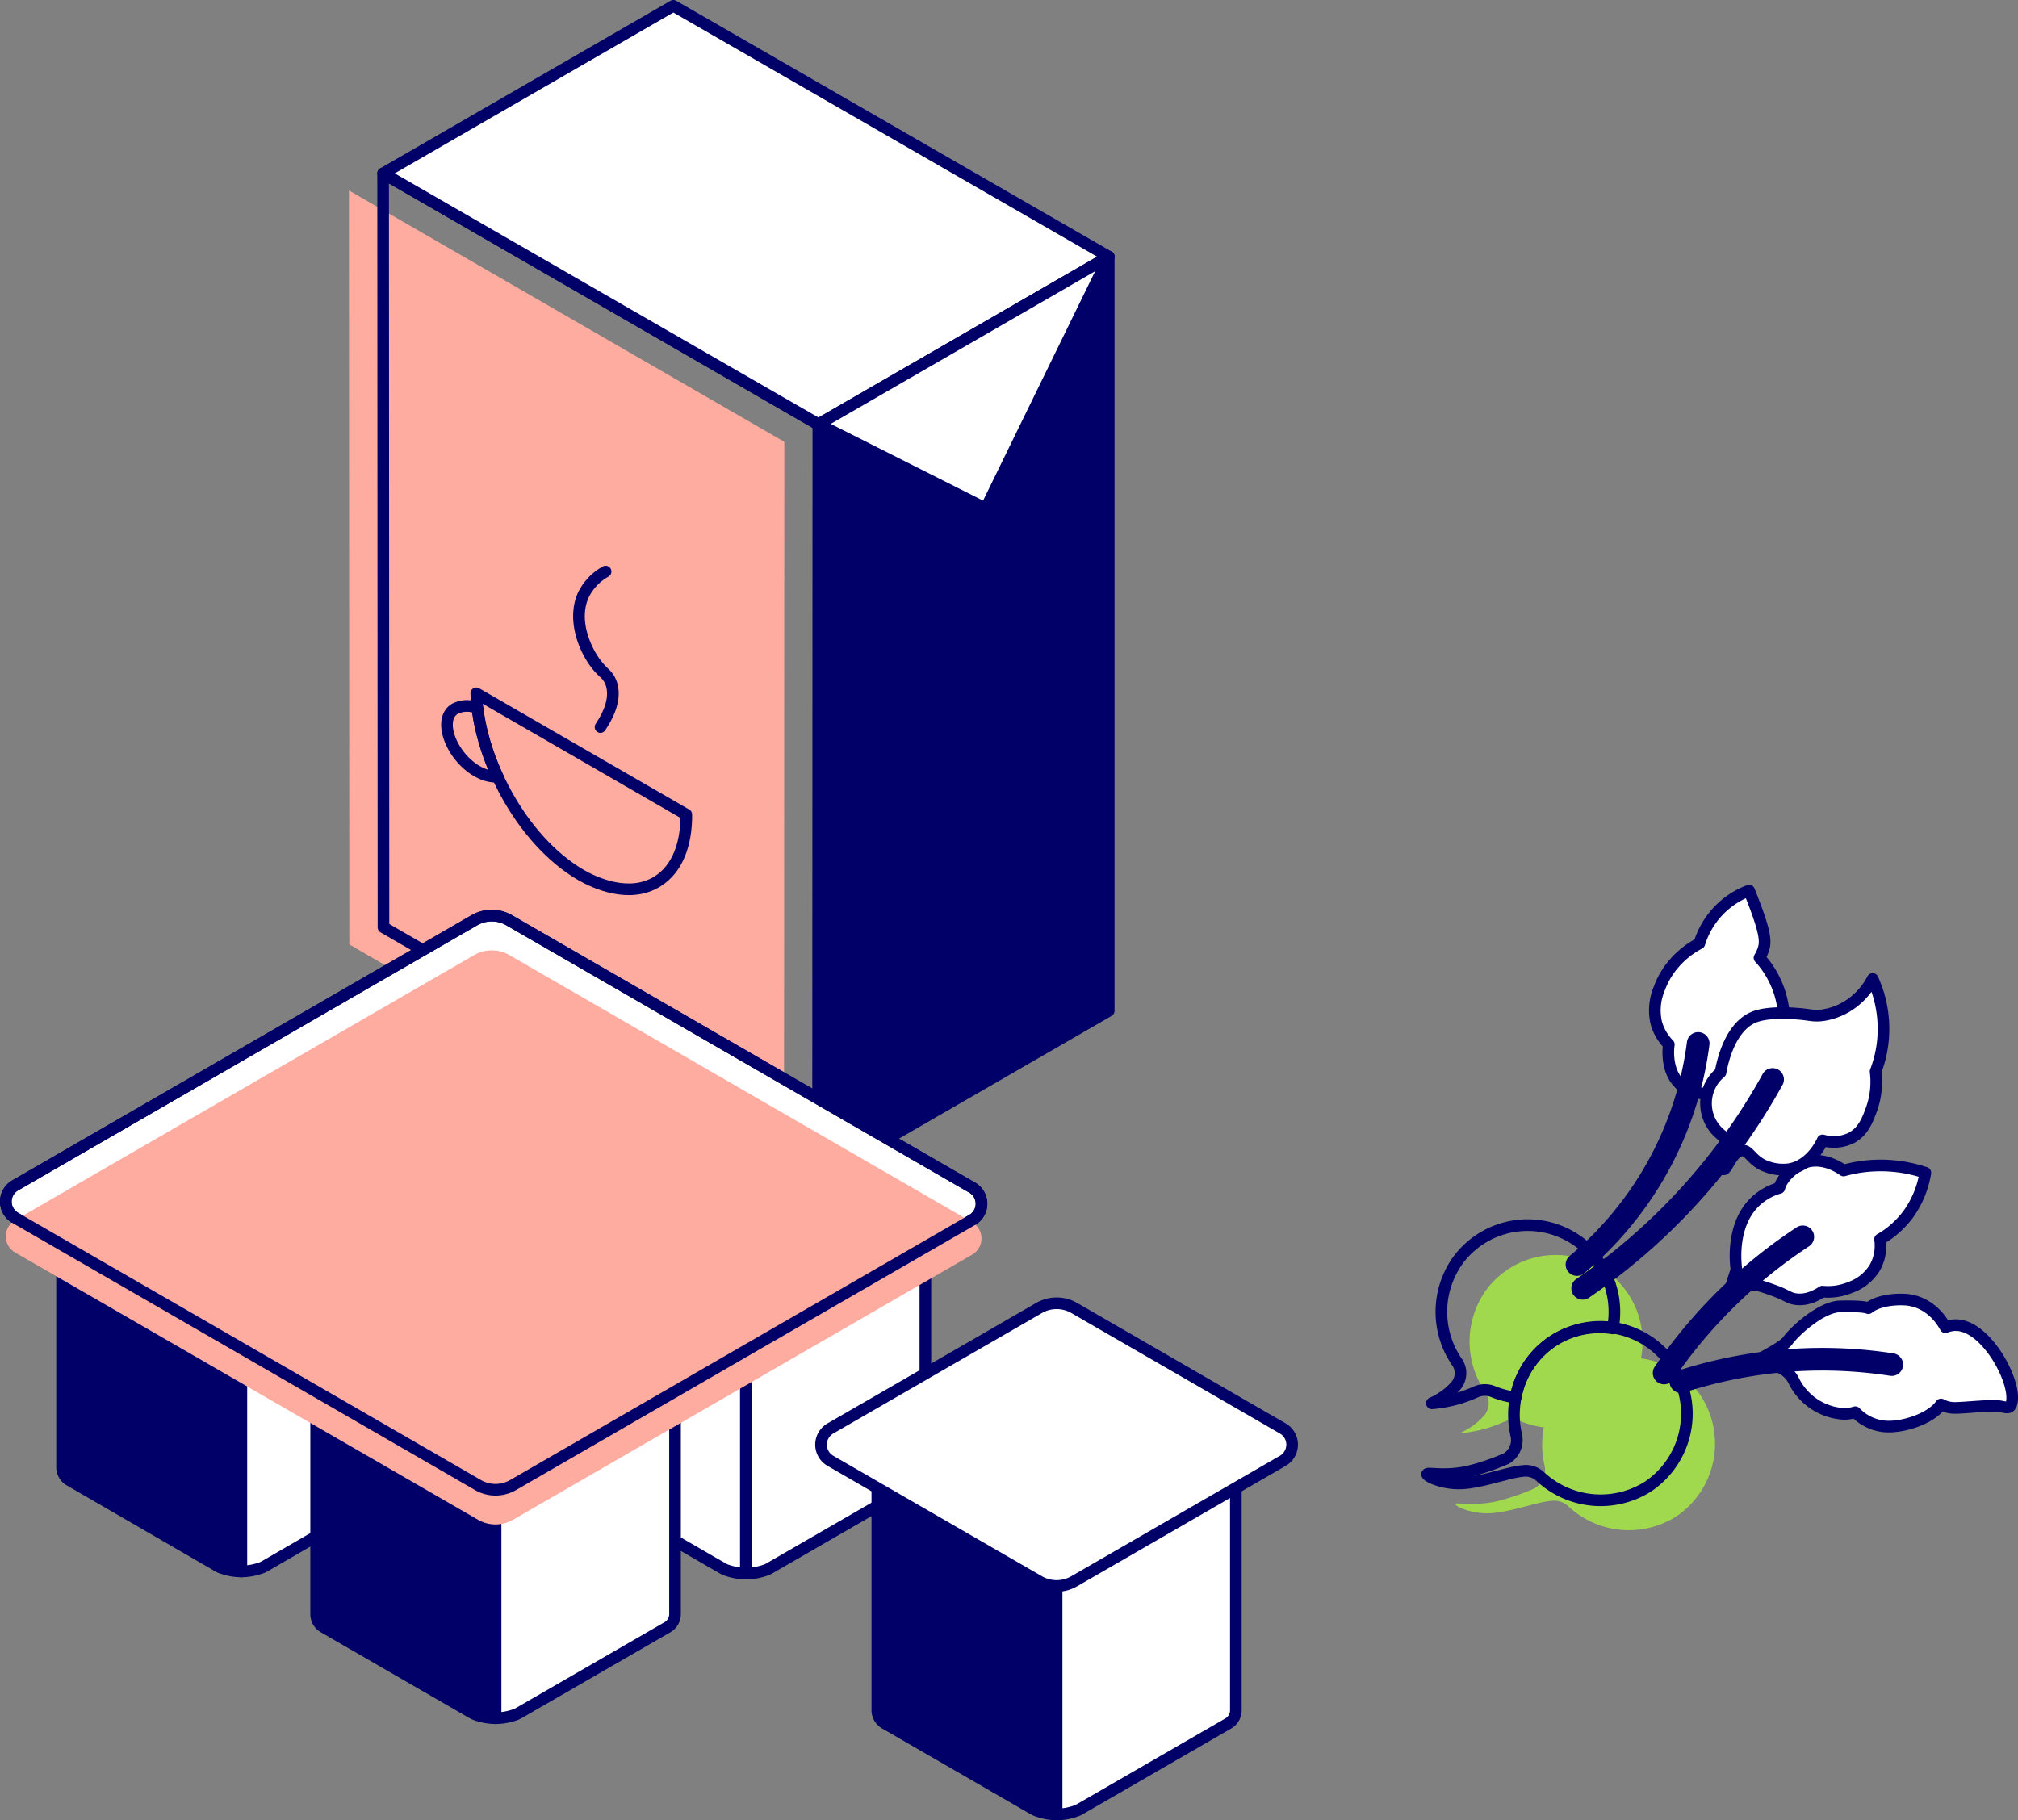 <svg xmlns="http://www.w3.org/2000/svg" viewBox="0 0 520.35 469.43"><rect x="0" y="0" width="520.35" height="469.43" fill="#808080" stroke="none"/><defs><style>.cls-1{fill:#ffaca0;}.cls-2,.cls-6{fill:#000068;}.cls-2,.cls-4,.cls-5{stroke:#000068;stroke-linecap:round;stroke-linejoin:round;stroke-width:3px;}.cls-3{fill:#a1d94e;}.cls-4{fill:none;}.cls-5{fill:#fff;}</style></defs><title>next_day_todo</title><g id="Capa_2" data-name="Capa 2"><g id="Capa_1-2" data-name="Capa 1"><polygon class="cls-1" points="202.16 308.48 202.24 113.94 89.98 49.12 90.07 243.56 202.16 308.48"/><polygon class="cls-2" points="211.05 109.41 211.05 303.89 285.89 260.68 285.89 66.19 211.05 109.41"/><path class="cls-3" d="M438.73,360.23a22.26,22.26,0,0,0-15.6-9.93,22.37,22.37,0,0,0-39.88-17.67A22.85,22.85,0,0,0,383,359a5,5,0,0,1-.44,6.19l-.18.2a17.71,17.71,0,0,1-5.88,4.15s0,.06,0,.06a35.8,35.8,0,0,0,6.81-1.24,42.92,42.92,0,0,0,4.61-1.73,5.56,5.56,0,0,1,4.33-.06,23,23,0,0,0,5.83,1.54,23.48,23.48,0,0,0,.16,9.69,5.56,5.56,0,0,1-2.65,6.11l-.06,0a59.7,59.7,0,0,1-9.55,3.25c-6.24,1.39-10.64.17-10.72.71s3.76,2.46,8.43,2.39c5.06-.08,12.12-2.74,15.73-3.15l.71-.08a5.42,5.42,0,0,1,4.23,1.39A22.85,22.85,0,0,0,432,391.22,22.6,22.6,0,0,0,438.73,360.23Z"/><polygon class="cls-4" points="210.96 304.07 211.05 109.53 98.79 44.71 98.88 239.15 210.96 304.07"/><polygon class="cls-5" points="285.89 66.19 173.63 1.5 98.79 44.71 211.05 109.4 285.89 66.19"/><polygon class="cls-5" points="285.89 66.19 211.05 109.41 254.17 131.13 285.89 66.19"/><path class="cls-2" d="M62.24,405.26v-66a3.92,3.92,0,0,0-2-3.39L21.89,313.67A3.92,3.92,0,0,0,16,317.06V378.4a3.92,3.92,0,0,0,2,3.39L56.36,404c.18.1.36.18.54.26h0A15.67,15.67,0,0,0,62.24,405.26Z"/><path class="cls-5" d="M62.24,405.26v-66a3.91,3.91,0,0,1,1.95-3.39l38.4-22.17a3.91,3.91,0,0,1,5.87,3.39V378.4a3.9,3.9,0,0,1-2,3.39L68.11,404c-.18.1-.36.18-.54.26h0A15.66,15.66,0,0,1,62.24,405.26Z"/><path class="cls-5" d="M192.34,405.81v-66a3.92,3.92,0,0,0-2-3.39L152,314.22a3.92,3.92,0,0,0-5.88,3.39V379a3.92,3.92,0,0,0,2,3.39l38.39,22.17a3.94,3.94,0,0,0,.55.26h0A15.73,15.73,0,0,0,192.34,405.81Z"/><path class="cls-5" d="M192.34,405.81v-66a3.92,3.92,0,0,1,2-3.39l38.39-22.17a3.92,3.92,0,0,1,5.88,3.39V379a3.92,3.92,0,0,1-2,3.39l-38.39,22.17a3.94,3.94,0,0,1-.55.26h0A15.66,15.66,0,0,1,192.34,405.81Z"/><path class="cls-2" d="M127.79,443.11v-66a3.91,3.91,0,0,0-2-3.39l-38.4-22.17a3.92,3.92,0,0,0-5.87,3.4v61.33a3.9,3.9,0,0,0,2,3.39l38.39,22.17a4.43,4.43,0,0,0,.54.26h0A15.42,15.42,0,0,0,127.79,443.11Z"/><path class="cls-5" d="M127.79,443.11v-66a3.92,3.92,0,0,1,2-3.39l38.39-22.17a3.92,3.92,0,0,1,5.88,3.4v61.33a3.92,3.92,0,0,1-2,3.39l-38.39,22.17a4.43,4.43,0,0,1-.54.26h0A15.43,15.43,0,0,1,127.79,443.11Z"/><path class="cls-5" d="M250.67,314.61a4.82,4.82,0,0,0,0-8.35l-58.33-33.68-61-35.23a9,9,0,0,0-9.08,0l-61,35.23,0,0L3.91,305.7a4.83,4.83,0,0,0,0,8.36l58.33,33.67,61,35.24a9.07,9.07,0,0,0,9.07,0l61-35.24h0Z"/><path class="cls-1" d="M250.67,323.56a4.82,4.82,0,0,0,0-8.35l-58.33-33.68-61-35.23a9.09,9.09,0,0,0-9.08,0l-61,35.23,0,0L3.91,314.66a4.82,4.82,0,0,0,0,8.35l58.33,33.68,61,35.23a9.07,9.07,0,0,0,9.07,0l61-35.23,0,0Z"/><path class="cls-2" d="M272.45,467.93v-66a3.92,3.92,0,0,0-2-3.39L232.1,376.34a3.92,3.92,0,0,0-5.88,3.4v61.33a3.92,3.92,0,0,0,2,3.39l38.39,22.17a4.43,4.43,0,0,0,.54.26h0A15.43,15.43,0,0,0,272.45,467.93Z"/><path class="cls-5" d="M272.45,467.93v-66a3.91,3.91,0,0,1,1.95-3.39l38.4-22.17a3.92,3.92,0,0,1,5.87,3.4v61.33a3.9,3.9,0,0,1-2,3.39l-38.39,22.17a4.43,4.43,0,0,1-.54.26h0A15.42,15.42,0,0,1,272.45,467.93Z"/><path class="cls-5" d="M267.91,337.32l-53.79,31.06a4.82,4.82,0,0,0,0,8.35l53.79,31.06a9.07,9.07,0,0,0,9.07,0l53.79-31.06a4.82,4.82,0,0,0,0-8.35L277,337.32A9.07,9.07,0,0,0,267.91,337.32Z"/><path class="cls-4" d="M122.81,178.8c.47,16.18,11.47,37.88,27.07,46.89,3.35,1.93,12.46,6.21,19.75,1.55,5-3.18,7.38-9.42,7.34-17.17Z"/><path class="cls-4" d="M123.11,182.64a6.72,6.72,0,0,0-5.78.14c-4.83,2.82-.64,13.21,6.69,16.62a9.73,9.73,0,0,0,4.32.93A60.58,60.58,0,0,1,123.11,182.64Z"/><path class="cls-6" d="M154.84,189a1.46,1.46,0,0,1-.82-.25,1.5,1.5,0,0,1-.42-2.08c2.61-3.93,3.48-7.27,2.6-9.92a5,5,0,0,0-1.6-2.28,19.92,19.92,0,0,1-2.36-2.66c-3.67-5-6.06-12.85-3.15-19.09a15.4,15.4,0,0,1,6.23-6.56,1.5,1.5,0,1,1,1.52,2.58,12.38,12.38,0,0,0-5,5.25c-2.74,5.86.51,12.84,2.85,16.05a18.26,18.26,0,0,0,2,2.29,7.91,7.91,0,0,1,2.36,3.48c1.19,3.56.19,7.78-3,12.52A1.52,1.52,0,0,1,154.84,189Z"/><path class="cls-5" d="M459.3,257.42A24.19,24.19,0,0,0,453.69,247a8.58,8.58,0,0,0,.56-1.05c1.15-2.6,1.63-4.15-3.24-16.27h0a21.19,21.19,0,0,0-12.82,13.62,22.17,22.17,0,0,0-6.71,5.39,20.45,20.45,0,0,0-3.6,6.2,14.36,14.36,0,0,0-.79,8.94,12.78,12.78,0,0,0,3.23,5.53c-.07.4-1.07,7.16,3.39,10.69a10.75,10.75,0,0,0,6.19,2,12.89,12.89,0,0,0,8.47-2.36,12.74,12.74,0,0,0,4.55-6.35,12.05,12.05,0,0,0,5.93-5C461,264.52,460,260.52,459.3,257.42Z"/><path class="cls-4" d="M400.48,345.81a22.27,22.27,0,0,1,15.39-3.23A22.37,22.37,0,0,0,376,324.91a22.85,22.85,0,0,0-.28,26.39,5,5,0,0,1-.43,6.19l-.18.2a18,18,0,0,1-5.88,4.15s0,.06,0,.06a35.12,35.12,0,0,0,6.81-1.25,40,40,0,0,0,4.6-1.72,5.59,5.59,0,0,1,4.34-.06,23.38,23.38,0,0,0,5.83,1.54A22.32,22.32,0,0,1,400.48,345.81Z"/><path class="cls-4" d="M431.47,352.5a22.24,22.24,0,0,0-40.66,7.91,23.31,23.31,0,0,0,.16,9.69,5.55,5.55,0,0,1-2.66,6.11l-.05,0a60.11,60.11,0,0,1-9.55,3.25c-6.24,1.39-10.64.17-10.72.71s3.76,2.46,8.43,2.39c5.06-.08,12.12-2.74,15.73-3.15l.7-.08a5.43,5.43,0,0,1,4.24,1.39,22.85,22.85,0,0,0,27.69,2.75A22.61,22.61,0,0,0,431.47,352.5Z"/><path class="cls-5" d="M486.25,367.88c4.39.26,11.55-1.89,14.24-5.69a7.31,7.31,0,0,0,3.08.88c1.9.11,7.18-.54,10.79-.52,2.58,0,3.88,1.35,4.37-.85,1.19-5.39-6.34-19.39-13.93-19.95a7.07,7.07,0,0,0-3.16.52c-2.24-4.09-6-6.86-10.37-7.11-3-.18-7.14.3-9.5,2.2-1.28-.56-5.84-.51-7.31-.46-4.92.15-11.63,6.29-13.5,8.86-1.47,2-8.86,5.2-8.95,6.05,0,.24,2.08.33,4.29.35a7,7,0,0,1,6.22,3.9,15.34,15.34,0,0,0,12.53,8.54,9.41,9.41,0,0,0,3.35-.41A11.94,11.94,0,0,0,486.25,367.88Z"/><path class="cls-5" d="M477,332.05a12.13,12.13,0,0,0,6.46-5.19,11.59,11.59,0,0,0,1.32-7.27,23,23,0,0,0,2.48-1.62,24.62,24.62,0,0,0,4.8-4.85,25.06,25.06,0,0,0,4.4-10.68,36.3,36.3,0,0,0-15.57-1.66,34.57,34.57,0,0,0-5.5,1.08c-3.67-2.55-7.74-3.3-11-1.59-2.21,1.17-4.88,3.4-5.58,6.08a15,15,0,0,0-5.4,2.81c-7.36,6-5.82,17.19-5.66,18.29-2.17,6.35-2.14,7.77-1.76,8,.68.33,2.14-3.38,5.5-4,1.37-.26,2.76.23,5.54,1.21,3.6,1.27,4.06,2.06,5.89,2.35,1.57.25,3.89.09,7-1.92A14.87,14.87,0,0,0,477,332.05Z"/><path class="cls-5" d="M477.31,293.49c3.15-1.65,4.28-4.74,5.25-7.39a20.94,20.94,0,0,0,1.07-9.77,30.5,30.5,0,0,0,2-9.45,31,31,0,0,0-2.76-14.41,18,18,0,0,1-4.78,5.81,16.88,16.88,0,0,1-8.1,3.54c-2.32.31-3.18-.12-6.18-.37-1.51-.12-7.67-.63-11.36.78-6.33,2.42-8.31,11.57-8.81,14.35a10.37,10.37,0,0,0,1.24,16.83c-1.12,6.61-.87,8-.46,8.14.83.24,2.17-4.71,4.78-4.85,1.76-.09,2.23,2.11,5.27,3.7a12.24,12.24,0,0,0,6.79,1.13c5.66-.89,8.43-6.8,8.71-7.44A10.3,10.3,0,0,0,477.31,293.49Z"/><path class="cls-6" d="M431.32,358.33a3,3,0,0,1-.68-1.12,2.93,2.93,0,0,1,1.88-3.68,121.67,121.67,0,0,1,19-4.5,119.81,119.81,0,0,1,36.75,0,2.92,2.92,0,0,1-.9,5.77,114.15,114.15,0,0,0-35,0,116.81,116.81,0,0,0-18,4.28A2.9,2.9,0,0,1,431.32,358.33Z"/><path class="cls-6" d="M427,356.1a2.91,2.91,0,0,1-.3-3.67,132.1,132.1,0,0,1,36.55-35.9,2.92,2.92,0,1,1,3.21,4.88,126.5,126.5,0,0,0-34.94,34.31,2.92,2.92,0,0,1-4.06.77A3.5,3.5,0,0,1,427,356.1Z"/><path class="cls-6" d="M406,334.28a3.93,3.93,0,0,1-.31-.38,2.92,2.92,0,0,1,.76-4.06,154.55,154.55,0,0,0,48-52.75,2.92,2.92,0,1,1,5.1,2.83,160.1,160.1,0,0,1-49.82,54.74A2.92,2.92,0,0,1,406,334.28Z"/><path class="cls-6" d="M404.53,328.14l-.14-.15a2.91,2.91,0,0,1,.37-4.11A86.21,86.21,0,0,0,435,268.63a2.92,2.92,0,0,1,5.79.74,92.1,92.1,0,0,1-32.32,59A2.91,2.91,0,0,1,404.53,328.14Z"/><path class="cls-4" d="M250.67,314.61a4.82,4.82,0,0,0,0-8.35l-58.33-33.68-61-35.23a9,9,0,0,0-9.08,0l-61,35.23,0,0L3.91,305.7a4.83,4.83,0,0,0,0,8.36l58.33,33.67,61,35.24a9.07,9.07,0,0,0,9.07,0l61-35.24h0Z"/></g></g></svg>